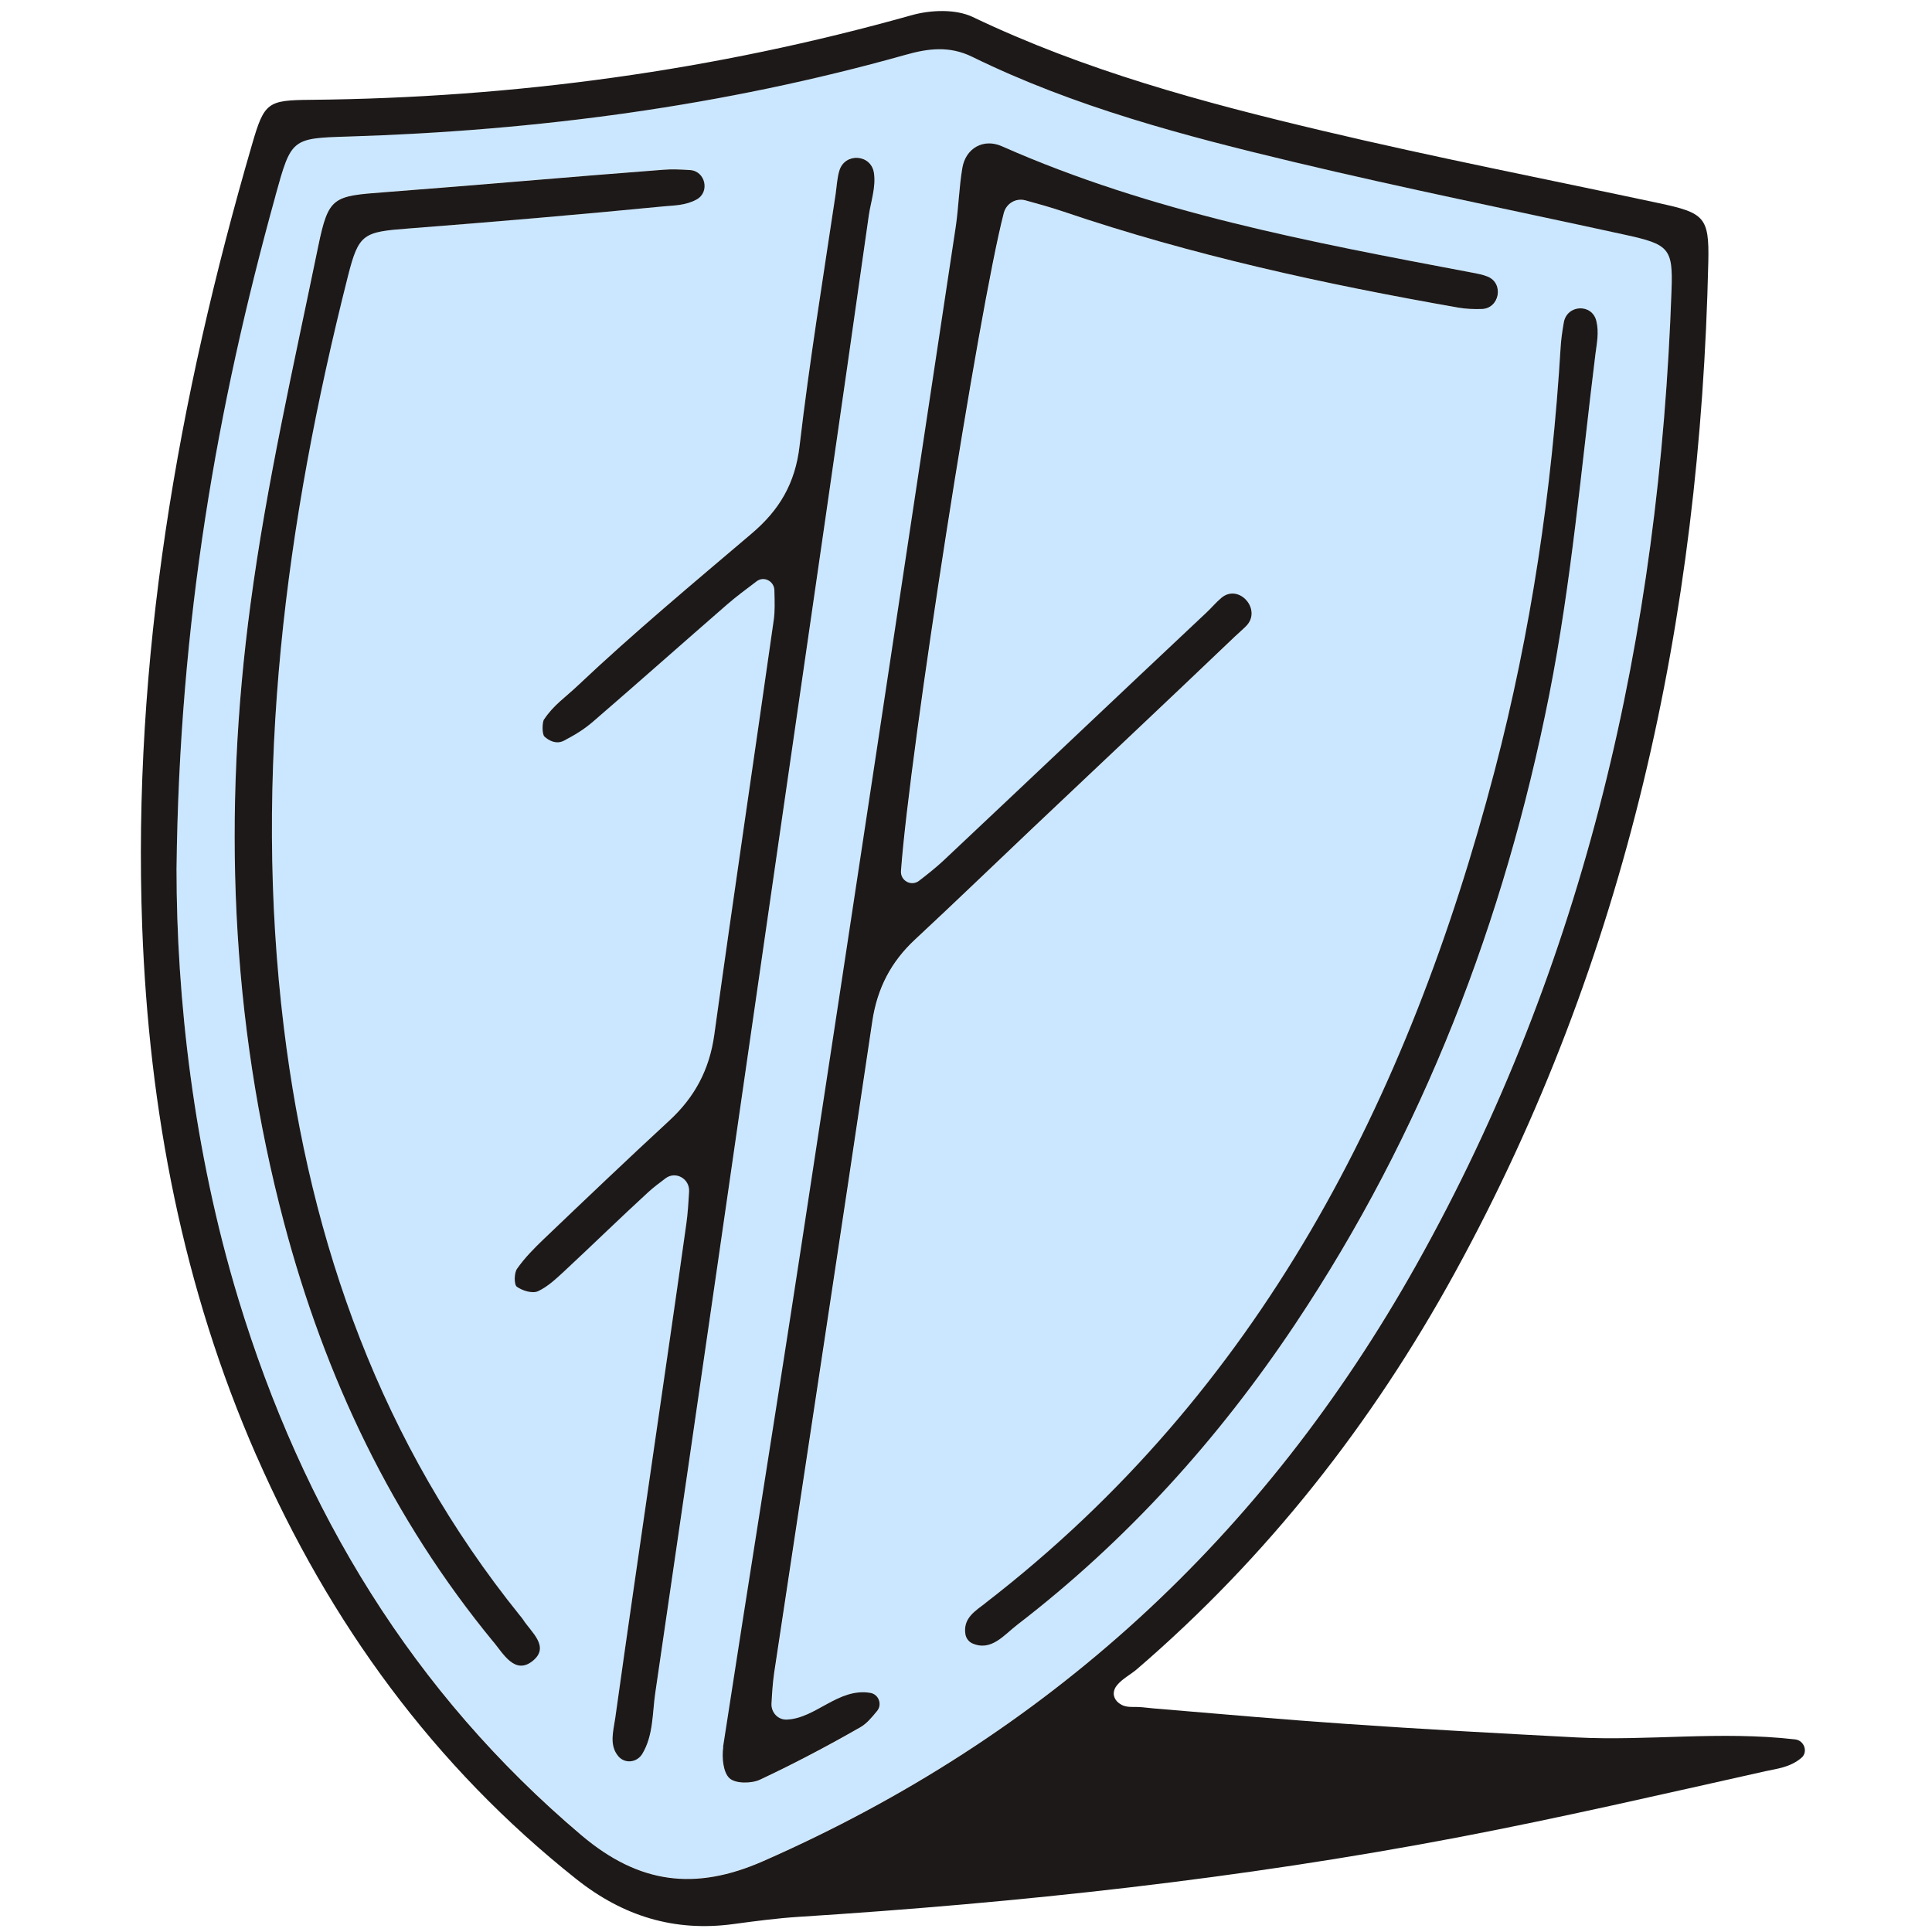 <svg width="96" height="96" viewBox="0 0 96 96" fill="none" xmlns="http://www.w3.org/2000/svg">
<g id="Shield">
<g id="Group 89914">
<path id="Vector" d="M28.913 91.2C31.746 93.595 34.531 93.96 37.92 92.47C52.015 86.275 62.795 76.355 70.378 62.84C78.791 47.84 82.455 31.52 83.059 14.385C83.132 12.32 82.921 12.135 80.746 11.655C75.26 10.455 69.754 9.345 64.293 8.04C58.832 6.735 53.39 5.305 48.302 2.81C47.177 2.26 46.121 2.4 44.992 2.715C35.931 5.265 26.678 6.49 17.293 6.775C14.493 6.86 14.473 6.875 13.688 9.715C10.785 20.195 8.914 30.835 8.771 43.16C8.771 49.495 9.592 57.12 11.851 64.54C15.053 75.065 20.505 84.085 28.913 91.19V91.2ZM77.706 16.025C77.858 15.135 79.105 15.075 79.321 15.95C79.464 16.52 79.336 17.085 79.277 17.59C78.575 23.25 78.084 28.96 76.979 34.54C74.759 45.755 70.717 56.28 64.357 65.8C60.531 71.525 55.983 76.565 50.547 80.74C49.893 81.24 49.255 82.085 48.307 81.66C48.13 81.58 48.002 81.415 47.973 81.22C47.836 80.405 48.474 80.04 48.975 79.655C62.584 69.15 69.975 54.705 74.273 38.305C76.08 31.405 77.121 24.375 77.553 17.25C77.578 16.855 77.637 16.455 77.71 16.025H77.706ZM47.497 11.305C47.644 10.325 47.664 9.325 47.831 8.35C47.998 7.36 48.886 6.87 49.79 7.27C57.221 10.56 65.118 12.035 73.015 13.525C73.428 13.605 73.703 13.655 73.934 13.75C74.759 14.095 74.518 15.35 73.629 15.36C73.222 15.365 72.858 15.36 72.505 15.295C65.85 14.13 59.254 12.695 52.84 10.515C52.216 10.305 51.578 10.13 50.964 9.96C50.492 9.83 50.011 10.115 49.888 10.595C48.636 15.435 45.208 37.38 44.781 43.28C44.746 43.765 45.296 44.065 45.679 43.77C46.121 43.43 46.524 43.115 46.893 42.765C51.254 38.67 55.59 34.55 59.947 30.455C60.197 30.22 60.433 29.935 60.703 29.71C61.577 28.98 62.736 30.305 61.931 31.115C61.749 31.3 61.543 31.47 61.361 31.645C58.041 34.81 54.697 37.955 51.367 41.11C49.402 42.97 47.457 44.845 45.478 46.69C44.29 47.795 43.602 49.105 43.356 50.75C41.755 61.545 40.105 72.335 38.48 83.13C38.406 83.63 38.377 84.135 38.347 84.65C38.322 85.09 38.666 85.465 39.098 85.45C40.542 85.395 41.667 83.845 43.268 84.125C43.681 84.195 43.862 84.695 43.592 85.025C43.317 85.36 43.072 85.655 42.762 85.83C41.137 86.765 39.477 87.645 37.777 88.435C37.345 88.635 36.554 88.64 36.26 88.365C35.945 88.075 35.872 87.325 35.95 86.815C37.217 78.56 38.553 70.32 39.816 62.065C42.399 45.15 44.948 28.23 47.507 11.31L47.497 11.305ZM39.737 22.145C40.223 17.955 40.906 13.795 41.529 9.62C41.588 9.24 41.603 8.825 41.716 8.46C41.991 7.565 43.283 7.65 43.43 8.57C43.543 9.28 43.273 10.02 43.175 10.705C41.76 20.695 40.307 30.675 38.863 40.66C36.77 55.145 34.688 69.625 32.566 84.105C32.419 85.1 32.483 86.215 31.923 87.135C31.653 87.58 31.054 87.65 30.725 87.25C30.263 86.695 30.489 85.985 30.577 85.355C31.196 80.93 31.845 76.515 32.483 72.095C33.028 68.33 33.583 64.57 34.109 60.8C34.177 60.305 34.212 59.805 34.246 59.19C34.285 58.56 33.583 58.165 33.082 58.535C32.733 58.79 32.458 59.005 32.203 59.24C30.813 60.515 29.468 61.83 28.087 63.115C27.67 63.505 27.238 63.92 26.737 64.15C26.462 64.275 25.961 64.125 25.686 63.925C25.543 63.82 25.548 63.245 25.696 63.035C26.069 62.5 26.53 62.025 27.007 61.575C29.084 59.595 31.157 57.615 33.264 55.67C34.521 54.51 35.258 53.145 35.498 51.405C36.446 44.525 37.478 37.655 38.455 30.78C38.514 30.36 38.499 29.93 38.484 29.315C38.475 28.86 37.959 28.605 37.6 28.875C37.001 29.33 36.559 29.66 36.142 30.02C33.917 31.95 31.712 33.915 29.482 35.84C28.996 36.26 28.598 36.495 28.033 36.79C27.645 36.995 27.267 36.785 27.061 36.59C26.933 36.475 26.948 35.875 27.041 35.73C27.523 35 28.068 34.66 28.731 34.035C31.511 31.41 34.452 28.965 37.36 26.49C38.735 25.32 39.521 24 39.742 22.135L39.737 22.145ZM12.445 30.005C13.246 24.04 14.591 18.15 15.804 12.25C16.32 9.75 16.546 9.74 19.115 9.545C23.731 9.195 28.338 8.78 32.955 8.43C33.377 8.4 33.809 8.415 34.285 8.445C35.047 8.495 35.282 9.535 34.614 9.905C34.064 10.21 33.485 10.2 32.964 10.25C28.76 10.66 24.556 11.02 20.342 11.345C18.049 11.52 17.823 11.59 17.283 13.725C14.184 25.985 12.558 38.38 14.1 51.05C15.416 61.855 18.962 71.75 25.823 80.26C25.872 80.325 25.931 80.385 25.976 80.455C26.388 81.105 27.356 81.825 26.447 82.54C25.578 83.225 25.003 82.175 24.517 81.58C19.473 75.455 16.143 68.43 14.11 60.75C11.428 50.625 11.065 40.325 12.445 30V30.005Z" fill="#CBE7FF"/>
<path id="Vector_2" d="M12.744 72.335C16.384 80.641 21.555 87.751 28.637 93.371C30.965 95.221 33.524 96.001 36.441 95.606C37.522 95.46 38.607 95.316 39.697 95.246C50.688 94.546 61.626 93.361 72.455 91.296C77.568 90.32 82.641 89.145 87.724 88.01C88.289 87.885 88.942 87.826 89.507 87.35C89.856 87.061 89.654 86.481 89.202 86.43C85.455 86.001 81.88 86.516 78.329 86.331C74.518 86.13 70.707 85.925 66.895 85.66C65.373 85.555 63.85 85.436 62.328 85.311C61.218 85.221 60.108 85.126 58.998 85.031C58.443 84.986 57.888 84.936 57.333 84.891C57.078 84.871 56.822 84.831 56.567 84.82C56.307 84.811 56.066 84.841 55.816 84.751C55.703 84.706 55.595 84.635 55.507 84.546C55.408 84.441 55.344 84.305 55.34 84.16C55.34 84.005 55.403 83.856 55.502 83.74C55.767 83.415 56.179 83.21 56.493 82.941C62.962 77.376 68.177 70.746 72.293 63.236C80.853 47.63 84.487 30.73 84.885 13C84.934 10.78 84.679 10.575 82.43 10.095C76.86 8.905 71.271 7.815 65.727 6.5C59.789 5.095 53.896 3.505 48.336 0.845C47.486 0.44 46.244 0.49 45.301 0.755C35.523 3.505 25.563 4.865 15.426 4.96C13.294 4.98 13.132 5.08 12.523 7.18C8.83 19.87 6.576 32.78 7.067 46.075C7.406 55.17 9.08 63.986 12.744 72.341V72.335ZM13.687 9.725C14.473 6.885 14.488 6.87 17.292 6.785C26.677 6.495 35.93 5.275 44.992 2.725C46.121 2.405 47.177 2.27 48.302 2.82C53.39 5.315 58.831 6.745 64.293 8.05C69.754 9.355 75.259 10.465 80.745 11.665C82.921 12.14 83.132 12.33 83.058 14.395C82.459 31.525 78.79 47.85 70.377 62.85C62.8 76.365 52.015 86.285 37.919 92.481C34.531 93.971 31.746 93.6 28.912 91.21C20.509 84.106 15.053 75.085 11.85 64.561C9.596 57.141 8.771 49.515 8.771 43.18C8.913 30.855 10.785 20.215 13.687 9.735V9.725Z" fill="#1D1919"/>
<path id="Vector_3" d="M35.939 86.81C35.861 87.32 35.934 88.075 36.249 88.36C36.548 88.635 37.339 88.63 37.766 88.43C39.461 87.635 41.126 86.755 42.751 85.825C43.06 85.65 43.306 85.355 43.581 85.02C43.851 84.695 43.665 84.195 43.257 84.12C41.656 83.845 40.536 85.395 39.087 85.445C38.655 85.46 38.311 85.085 38.336 84.645C38.365 84.13 38.395 83.625 38.468 83.125C40.094 72.33 41.744 61.54 43.345 50.745C43.591 49.1 44.279 47.79 45.467 46.685C47.446 44.845 49.391 42.965 51.356 41.105C54.69 37.95 58.03 34.81 61.35 31.64C61.532 31.465 61.738 31.295 61.92 31.11C62.725 30.3 61.566 28.975 60.692 29.705C60.422 29.93 60.186 30.22 59.935 30.45C55.574 34.545 51.238 38.665 46.882 42.76C46.508 43.11 46.11 43.425 45.668 43.765C45.285 44.06 44.735 43.765 44.77 43.275C45.197 37.37 48.625 15.425 49.877 10.59C50 10.11 50.481 9.825 50.953 9.955C51.572 10.125 52.205 10.3 52.829 10.51C59.248 12.69 65.839 14.125 72.493 15.29C72.847 15.35 73.211 15.365 73.618 15.355C74.507 15.34 74.748 14.085 73.923 13.745C73.692 13.65 73.417 13.595 73.004 13.52C65.107 12.025 57.21 10.555 49.779 7.265C48.875 6.865 47.986 7.355 47.819 8.345C47.653 9.32 47.633 10.32 47.486 11.3C44.932 28.22 42.383 45.14 39.794 62.055C38.532 70.31 37.197 78.55 35.929 86.805L35.939 86.81Z" fill="#1D1919"/>
<path id="Vector_4" d="M27.035 35.741C26.937 35.886 26.927 36.486 27.055 36.601C27.266 36.796 27.64 37.006 28.028 36.801C28.592 36.501 28.985 36.271 29.476 35.851C31.706 33.926 33.911 31.966 36.136 30.031C36.553 29.671 36.995 29.336 37.595 28.886C37.953 28.611 38.464 28.871 38.479 29.326C38.493 29.941 38.508 30.371 38.449 30.791C37.472 37.666 36.445 44.536 35.493 51.416C35.252 53.156 34.515 54.521 33.258 55.681C31.151 57.626 29.074 59.606 27.001 61.586C26.53 62.036 26.063 62.511 25.69 63.046C25.543 63.256 25.538 63.831 25.68 63.936C25.955 64.136 26.456 64.286 26.731 64.161C27.232 63.931 27.664 63.511 28.082 63.126C29.462 61.841 30.807 60.526 32.197 59.251C32.453 59.016 32.733 58.801 33.076 58.546C33.577 58.176 34.275 58.571 34.24 59.201C34.206 59.816 34.172 60.316 34.103 60.811C33.577 64.576 33.022 68.341 32.477 72.106C31.839 76.526 31.19 80.941 30.572 85.366C30.483 85.996 30.257 86.706 30.719 87.261C31.048 87.656 31.652 87.586 31.917 87.146C32.472 86.226 32.413 85.111 32.561 84.116C34.682 69.636 36.765 55.151 38.857 40.671C40.301 30.686 41.755 20.706 43.169 10.716C43.267 10.031 43.537 9.286 43.424 8.581C43.277 7.656 41.985 7.576 41.71 8.471C41.597 8.836 41.578 9.251 41.524 9.631C40.9 13.801 40.222 17.966 39.731 22.156C39.515 24.021 38.724 25.346 37.349 26.511C34.437 28.986 31.5 31.431 28.72 34.056C28.062 34.681 27.517 35.021 27.031 35.751L27.035 35.741Z" fill="#1D1919"/>
<path id="Vector_5" d="M24.521 81.585C25.007 82.175 25.582 83.225 26.451 82.545C27.36 81.83 26.392 81.11 25.98 80.46C25.935 80.39 25.876 80.33 25.827 80.265C18.971 71.755 15.425 61.86 14.104 51.055C12.557 38.39 14.188 25.99 17.287 13.73C17.827 11.59 18.053 11.525 20.346 11.35C24.555 11.025 28.764 10.665 32.968 10.255C33.489 10.205 34.068 10.215 34.618 9.91C35.286 9.54 35.051 8.5 34.289 8.45C33.813 8.42 33.386 8.4 32.958 8.435C28.342 8.785 23.735 9.2 19.119 9.55C16.55 9.745 16.324 9.755 15.808 12.255C14.595 18.155 13.245 24.045 12.449 30.01C11.064 40.335 11.432 50.63 14.114 60.76C16.147 68.44 19.482 75.465 24.521 81.59V81.585Z" fill="#1D1919"/>
<path id="Vector_6" d="M48.974 79.651C48.473 80.041 47.835 80.401 47.972 81.216C48.007 81.406 48.134 81.576 48.306 81.656C49.254 82.081 49.892 81.236 50.546 80.736C55.983 76.556 60.535 71.521 64.356 65.796C70.711 56.276 74.753 45.751 76.978 34.536C78.083 28.956 78.574 23.246 79.277 17.586C79.34 17.081 79.463 16.521 79.321 15.946C79.105 15.071 77.862 15.131 77.705 16.021C77.631 16.451 77.572 16.846 77.548 17.246C77.116 24.371 76.075 31.401 74.267 38.301C69.97 54.696 62.578 69.146 48.969 79.651H48.974Z" fill="#1D1919"/>
</g>
</g>
</svg>
